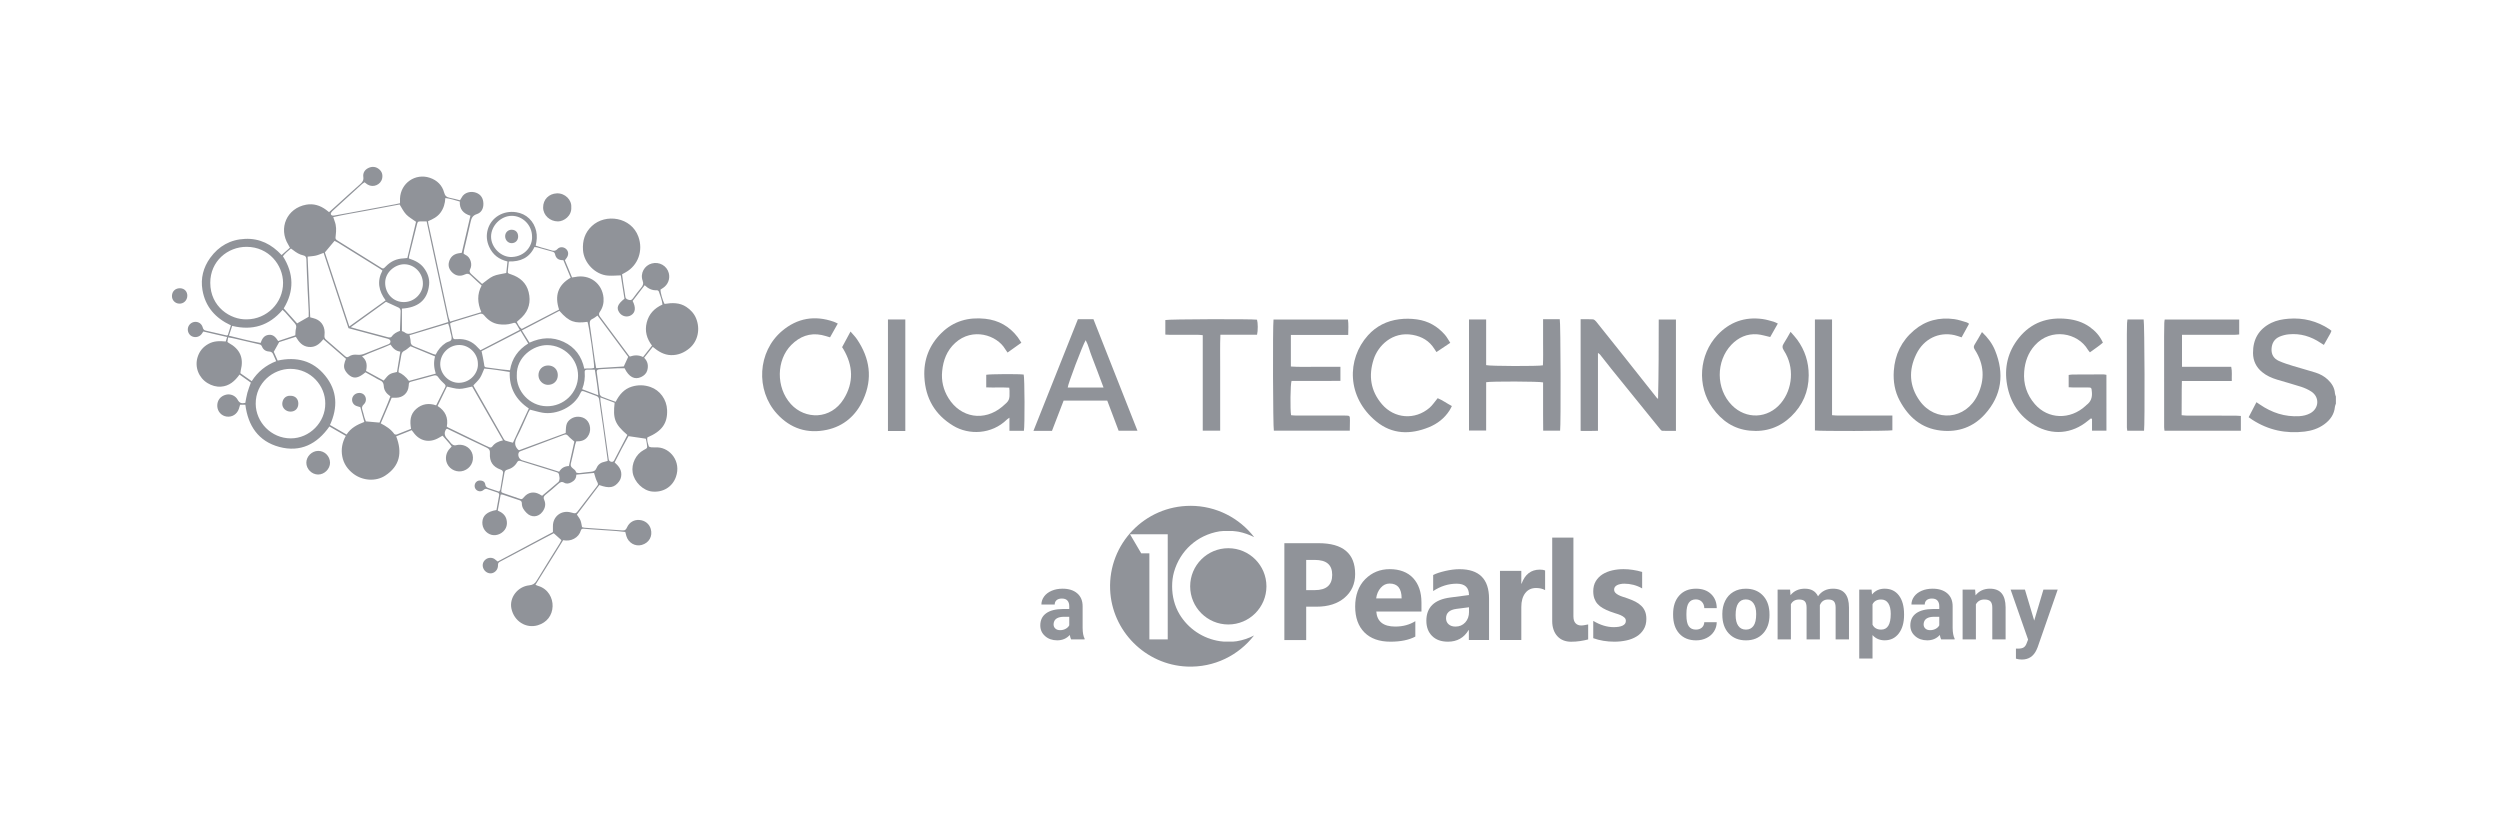<svg width="120" height="40" viewBox="0 0 120 40" fill="none" xmlns="http://www.w3.org/2000/svg">
<g clip-path="url(#clip0_18_4309)">
<path d="M30.991 21.056C30.716 21.016 30.463 20.979 30.169 20.935C29.947 21.324 29.727 21.756 29.503 22.197C29.682 22.357 29.827 22.526 29.823 22.774C29.821 22.901 29.788 23.014 29.711 23.116C29.488 23.413 29.25 23.457 28.767 23.283C28.412 23.751 28.054 24.222 27.69 24.702C27.747 24.791 27.82 24.875 27.86 24.973C27.902 25.072 27.912 25.184 27.938 25.302C27.974 25.312 28.016 25.329 28.059 25.331C28.664 25.375 29.271 25.413 29.877 25.461C30.009 25.472 30.053 25.411 30.101 25.306C30.212 25.064 30.442 24.937 30.696 24.959C30.959 24.981 31.167 25.146 31.236 25.389C31.337 25.737 31.157 26.057 30.805 26.157C30.49 26.246 30.161 26.056 30.065 25.73C30.047 25.669 30.033 25.607 30.014 25.534C29.872 25.519 29.733 25.5 29.591 25.49C29.179 25.46 28.767 25.434 28.354 25.406C28.244 25.398 28.135 25.388 28.025 25.38C27.964 25.375 27.906 25.381 27.885 25.452C27.832 25.636 27.72 25.77 27.553 25.86C27.392 25.946 27.222 25.964 27.032 25.93C26.591 26.64 26.15 27.349 25.702 28.069C25.76 28.095 25.793 28.113 25.829 28.123C26.311 28.262 26.538 28.705 26.525 29.103C26.511 29.539 26.249 29.883 25.815 30.012C25.25 30.181 24.68 29.824 24.549 29.217C24.435 28.694 24.841 28.154 25.405 28.095C25.567 28.078 25.67 28.022 25.756 27.877C26.119 27.275 26.496 26.681 26.866 26.084C26.899 26.031 26.924 25.973 26.949 25.926C26.819 25.81 26.706 25.708 26.579 25.595C26.408 25.685 26.233 25.776 26.057 25.869C25.373 26.232 24.689 26.596 24.004 26.958C23.939 26.992 23.903 27.03 23.905 27.106C23.907 27.157 23.9 27.21 23.886 27.259C23.845 27.404 23.704 27.515 23.561 27.521C23.402 27.528 23.247 27.419 23.192 27.261C23.137 27.105 23.185 26.948 23.319 26.848C23.437 26.758 23.614 26.75 23.736 26.832C23.784 26.864 23.826 26.903 23.889 26.953C24.775 26.48 25.667 26.006 26.54 25.541C26.54 25.426 26.54 25.342 26.54 25.259C26.537 24.784 26.947 24.471 27.407 24.598C27.642 24.663 27.64 24.662 27.791 24.462C28.068 24.098 28.348 23.735 28.627 23.372C28.73 23.238 28.721 23.243 28.645 23.088C28.59 22.976 28.563 22.85 28.514 22.701C28.242 22.727 27.957 22.755 27.663 22.784C27.663 22.977 27.561 23.082 27.414 23.157C27.304 23.214 27.188 23.235 27.081 23.171C26.969 23.104 26.894 23.14 26.808 23.217C26.606 23.398 26.402 23.577 26.189 23.745C26.096 23.819 26.072 23.882 26.12 23.99C26.214 24.199 26.168 24.394 26.034 24.571C25.836 24.831 25.505 24.853 25.277 24.621C25.153 24.495 25.048 24.357 25.049 24.166C25.049 24.095 25.023 24.041 24.951 24.017C24.675 23.925 24.401 23.831 24.125 23.741C24.102 23.734 24.075 23.74 24.033 23.74C23.987 23.992 23.94 24.242 23.892 24.508C24.096 24.595 24.263 24.72 24.314 24.948C24.345 25.082 24.341 25.216 24.28 25.344C24.16 25.592 23.859 25.738 23.6 25.674C23.328 25.606 23.143 25.356 23.152 25.07C23.163 24.751 23.376 24.559 23.83 24.48C23.872 24.25 23.915 24.011 23.959 23.772C23.971 23.702 23.939 23.661 23.876 23.639C23.711 23.584 23.545 23.532 23.381 23.473C23.299 23.443 23.252 23.483 23.194 23.53C23.087 23.615 22.933 23.592 22.845 23.493C22.763 23.399 22.762 23.256 22.841 23.154C22.91 23.067 23.004 23.055 23.104 23.069C23.203 23.084 23.279 23.147 23.29 23.242C23.302 23.363 23.373 23.404 23.471 23.436C23.631 23.486 23.789 23.543 23.957 23.6C23.978 23.562 24.008 23.534 24.014 23.5C24.059 23.247 24.097 22.991 24.141 22.738C24.16 22.634 24.137 22.578 24.024 22.538C23.656 22.407 23.489 22.153 23.516 21.766C23.526 21.622 23.489 21.546 23.356 21.484C22.73 21.192 22.109 20.888 21.486 20.589C21.475 20.584 21.462 20.585 21.444 20.582C21.433 20.592 21.415 20.601 21.405 20.617C21.316 20.766 21.33 20.907 21.449 21.039C21.509 21.107 21.57 21.173 21.625 21.246C21.702 21.348 21.791 21.404 21.923 21.363C21.948 21.355 21.974 21.354 22 21.351C22.325 21.321 22.615 21.522 22.685 21.826C22.762 22.16 22.581 22.483 22.256 22.595C21.952 22.698 21.608 22.555 21.469 22.268C21.349 22.021 21.401 21.721 21.599 21.522C21.622 21.499 21.643 21.476 21.681 21.433C21.556 21.247 21.392 21.096 21.243 20.913C21.177 20.951 21.121 20.981 21.067 21.013C20.616 21.278 20.145 21.179 19.843 20.754C19.821 20.723 19.796 20.694 19.761 20.648C19.516 20.745 19.273 20.842 19.017 20.944C19.319 21.718 19.197 22.37 18.486 22.832C18.035 23.124 17.408 23.076 16.97 22.747C16.688 22.534 16.492 22.256 16.428 21.904C16.366 21.565 16.423 21.238 16.598 20.924C16.327 20.768 16.078 20.623 15.812 20.471C15.22 21.316 14.422 21.726 13.404 21.452C12.402 21.182 11.905 20.438 11.777 19.427H11.525C11.507 19.489 11.489 19.556 11.467 19.622C11.379 19.881 11.144 20.031 10.882 19.996C10.629 19.963 10.44 19.755 10.429 19.494C10.418 19.221 10.579 19.011 10.85 18.945C11.061 18.894 11.299 18.985 11.411 19.194C11.496 19.354 11.609 19.377 11.775 19.339C11.806 19.179 11.83 19.015 11.873 18.856C11.917 18.695 11.98 18.541 12.041 18.366C11.865 18.241 11.689 18.116 11.497 17.979C11.27 18.296 11.002 18.532 10.609 18.559C10.376 18.575 10.16 18.508 9.962 18.389C9.535 18.129 9.339 17.618 9.483 17.148C9.57 16.863 9.743 16.65 10.007 16.506C10.263 16.364 10.537 16.361 10.836 16.392C10.857 16.323 10.876 16.259 10.9 16.177C10.507 16.085 10.133 15.998 9.759 15.912C9.725 15.963 9.706 15.996 9.683 16.027C9.581 16.166 9.395 16.218 9.233 16.152C9.083 16.092 8.992 15.924 9.019 15.758C9.045 15.594 9.181 15.467 9.348 15.451C9.52 15.434 9.679 15.534 9.729 15.712C9.752 15.796 9.785 15.849 9.873 15.869C10.207 15.944 10.54 16.023 10.873 16.099C10.885 16.102 10.898 16.095 10.935 16.088C10.981 15.942 11.03 15.787 11.084 15.617C10.337 15.27 9.852 14.721 9.717 13.916C9.624 13.36 9.757 12.838 10.09 12.377C10.501 11.81 11.058 11.497 11.763 11.466C12.469 11.434 13.039 11.726 13.517 12.242C13.657 12.118 13.782 12.009 13.917 11.89C13.889 11.839 13.868 11.794 13.842 11.753C13.346 10.951 13.77 9.992 14.699 9.824C15.048 9.761 15.364 9.86 15.648 10.068C15.694 10.101 15.737 10.138 15.794 10.183C15.904 10.086 16.009 9.993 16.113 9.899C16.506 9.544 16.895 9.184 17.293 8.835C17.402 8.738 17.462 8.651 17.439 8.492C17.413 8.306 17.505 8.149 17.679 8.065C17.857 7.98 18.035 7.993 18.19 8.117C18.333 8.231 18.382 8.389 18.342 8.569C18.276 8.867 17.918 9.02 17.653 8.863C17.603 8.834 17.56 8.794 17.501 8.75C17.464 8.775 17.419 8.798 17.382 8.83C16.904 9.264 16.426 9.698 15.951 10.135C15.914 10.169 15.871 10.234 15.88 10.273C15.901 10.357 15.982 10.357 16.057 10.343C16.305 10.298 16.553 10.255 16.8 10.209C17.524 10.075 18.248 9.94 18.972 9.805C19.042 9.793 19.11 9.774 19.2 9.755C19.2 9.677 19.197 9.602 19.2 9.527C19.232 8.788 19.937 8.297 20.638 8.536C20.982 8.654 21.226 8.892 21.32 9.247C21.361 9.405 21.444 9.467 21.591 9.495C21.755 9.526 21.915 9.573 22.08 9.613C22.109 9.565 22.135 9.529 22.155 9.489C22.282 9.229 22.613 9.158 22.86 9.253C23.093 9.342 23.195 9.53 23.203 9.767C23.21 10.001 23.113 10.204 22.891 10.276C22.69 10.341 22.63 10.464 22.591 10.645C22.492 11.098 22.381 11.548 22.276 12C22.263 12.055 22.26 12.113 22.252 12.173C22.284 12.194 22.307 12.217 22.336 12.23C22.596 12.338 22.681 12.707 22.573 12.908C22.515 13.015 22.545 13.088 22.626 13.16C22.802 13.319 22.977 13.48 23.139 13.628C23.328 13.493 23.484 13.342 23.671 13.257C23.854 13.174 24.068 13.157 24.3 13.104C24.317 12.94 24.338 12.751 24.359 12.55C23.942 12.451 23.652 12.223 23.483 11.853C23.358 11.579 23.331 11.294 23.416 11.004C23.584 10.433 24.163 10.087 24.786 10.188C25.021 10.226 25.231 10.323 25.403 10.49C25.575 10.655 25.682 10.858 25.737 11.09C25.79 11.32 25.768 11.548 25.714 11.791C25.818 11.824 25.908 11.856 25.999 11.883C26.148 11.926 26.3 11.961 26.446 12.01C26.565 12.05 26.658 12.059 26.759 11.952C26.868 11.835 27.049 11.845 27.164 11.944C27.287 12.05 27.307 12.215 27.211 12.362C27.183 12.404 27.151 12.444 27.116 12.491C27.229 12.765 27.342 13.036 27.458 13.317C27.515 13.309 27.557 13.306 27.6 13.297C28.296 13.149 28.91 13.595 28.97 14.302C28.989 14.538 28.934 14.765 28.796 14.963C28.735 15.05 28.735 15.114 28.802 15.203C29.264 15.817 29.719 16.435 30.176 17.051C30.192 17.071 30.21 17.09 30.232 17.116C30.44 17.042 30.648 17.031 30.866 17.137C31.006 16.957 31.144 16.782 31.296 16.589C31.045 16.26 30.94 15.893 31.042 15.485C31.144 15.074 31.404 14.796 31.8 14.618C31.775 14.401 31.695 14.198 31.624 13.993C31.614 13.965 31.565 13.931 31.537 13.933C31.31 13.947 31.122 13.861 30.945 13.692C30.741 13.957 30.552 14.205 30.367 14.445C30.53 14.77 30.502 15 30.295 15.129C30.108 15.246 29.858 15.192 29.73 15.005C29.576 14.783 29.638 14.604 29.974 14.338C29.916 13.972 29.857 13.592 29.798 13.217C29.581 13.223 29.381 13.243 29.185 13.229C28.571 13.187 28.024 12.619 27.984 12.005C27.954 11.556 28.07 11.168 28.408 10.851C29.069 10.23 30.302 10.419 30.642 11.36C30.885 12.036 30.624 12.737 30.035 13.069C29.98 13.1 29.924 13.13 29.859 13.165C29.879 13.312 29.896 13.453 29.916 13.592C29.949 13.809 29.989 14.025 30.017 14.241C30.031 14.349 30.106 14.37 30.188 14.395C30.277 14.422 30.331 14.393 30.384 14.319C30.509 14.147 30.637 13.977 30.774 13.814C30.863 13.708 30.901 13.618 30.846 13.47C30.719 13.122 30.933 12.742 31.284 12.647C31.646 12.549 32.01 12.755 32.102 13.109C32.172 13.381 32.067 13.659 31.831 13.818C31.789 13.847 31.745 13.874 31.704 13.9C31.702 14.055 31.811 14.441 31.9 14.588C32.258 14.529 32.62 14.518 32.942 14.731C33.149 14.868 33.317 15.048 33.413 15.283C33.622 15.799 33.499 16.374 33.097 16.715C32.842 16.93 32.546 17.054 32.209 17.046C31.87 17.038 31.596 16.868 31.333 16.649C31.193 16.826 31.063 16.992 30.919 17.174C31.098 17.348 31.134 17.565 31.064 17.794C31.02 17.935 30.91 18.032 30.778 18.095C30.466 18.245 30.185 18.097 29.981 17.677C29.867 17.677 29.752 17.673 29.638 17.677C29.38 17.688 29.122 17.703 28.863 17.718C28.825 17.72 28.787 17.724 28.748 17.73C28.671 17.74 28.634 17.781 28.645 17.862C28.692 18.213 28.735 18.564 28.788 18.915C28.796 18.962 28.844 19.023 28.888 19.041C29.103 19.128 29.322 19.203 29.552 19.287C29.727 18.943 29.96 18.669 30.328 18.558C30.624 18.468 30.924 18.472 31.223 18.576C31.678 18.734 32.001 19.174 32.021 19.683C32.046 20.319 31.772 20.701 31.076 20.995C31.042 21.141 31.1 21.281 31.141 21.419C31.149 21.448 31.223 21.468 31.268 21.472C31.37 21.48 31.474 21.47 31.578 21.476C32.172 21.508 32.704 22.152 32.446 22.887C32.276 23.373 31.825 23.646 31.304 23.594C30.87 23.552 30.442 23.135 30.368 22.681C30.3 22.267 30.521 21.802 30.898 21.601C31.096 21.495 31.071 21.521 31.046 21.286C31.038 21.21 31.015 21.134 31.001 21.064L30.991 21.056ZM11.843 15.329C12.81 15.323 13.59 14.539 13.587 13.578C13.585 12.72 12.902 11.851 11.838 11.848C10.927 11.845 10.089 12.538 10.093 13.579C10.096 14.723 11.054 15.352 11.843 15.329ZM15.519 16.282C15.331 16.529 15.118 16.683 14.816 16.653C14.512 16.623 14.344 16.414 14.2 16.165C13.906 16.259 13.625 16.349 13.4 16.421C13.299 16.601 13.227 16.733 13.141 16.886C13.195 17.007 13.259 17.152 13.328 17.308C14.235 17.11 15.021 17.308 15.607 18.03C16.193 18.751 16.224 19.557 15.839 20.398C16.107 20.552 16.363 20.699 16.636 20.857C16.837 20.544 17.142 20.383 17.487 20.253C17.419 20.002 17.356 19.767 17.295 19.542C17.218 19.519 17.153 19.506 17.094 19.481C16.903 19.404 16.839 19.163 16.963 18.998C17.075 18.849 17.307 18.815 17.448 18.926C17.59 19.038 17.61 19.273 17.465 19.407C17.364 19.5 17.359 19.58 17.399 19.694C17.438 19.803 17.458 19.919 17.491 20.029C17.512 20.101 17.542 20.17 17.562 20.226C17.79 20.247 17.993 20.265 18.215 20.285C18.39 19.868 18.581 19.456 18.738 19.023C18.55 18.895 18.429 18.738 18.42 18.523C18.413 18.384 18.357 18.299 18.227 18.248C18.144 18.216 18.069 18.162 17.99 18.118C17.839 18.034 17.687 17.95 17.543 17.87C17.223 18.138 17.018 18.19 16.802 18.04C16.705 17.973 16.618 17.874 16.563 17.771C16.468 17.594 16.529 17.409 16.607 17.223C16.249 16.912 15.894 16.605 15.518 16.28L15.519 16.282ZM15.613 19.367C15.62 18.526 14.929 17.71 13.944 17.705C13.113 17.701 12.265 18.376 12.274 19.385C12.282 20.264 13.015 21.04 13.955 21.042C14.863 21.044 15.622 20.266 15.613 19.366V19.367ZM19.969 10.646C19.787 10.513 19.617 10.422 19.493 10.289C19.365 10.152 19.282 9.974 19.182 9.815C18.647 9.916 18.121 10.013 17.595 10.113C17.066 10.213 16.534 10.296 15.997 10.421C16.026 10.507 16.043 10.568 16.066 10.627C16.147 10.838 16.143 11.058 16.117 11.276C16.094 11.478 16.088 11.476 16.252 11.579C16.91 11.988 17.567 12.397 18.224 12.808C18.393 12.914 18.394 12.919 18.528 12.78C18.76 12.541 19.04 12.415 19.372 12.403C19.428 12.401 19.484 12.392 19.553 12.384C19.695 11.794 19.834 11.214 19.969 10.648V10.646ZM20.547 10.617C20.551 10.657 20.55 10.682 20.555 10.707C20.62 11.003 20.686 11.298 20.749 11.594C21.009 12.803 21.268 14.012 21.529 15.22C21.545 15.291 21.578 15.358 21.605 15.437C22.113 15.283 22.599 15.136 23.104 14.982C22.916 14.545 22.891 14.122 23.119 13.704C22.936 13.536 22.762 13.382 22.596 13.22C22.505 13.131 22.428 13.119 22.306 13.177C22.105 13.272 21.9 13.251 21.728 13.097C21.574 12.959 21.496 12.784 21.551 12.575C21.61 12.351 21.756 12.207 21.989 12.162C22.046 12.151 22.102 12.145 22.165 12.135C22.304 11.541 22.439 10.954 22.58 10.354C22.231 10.25 22.052 10.033 22.07 9.674C21.837 9.611 21.623 9.533 21.376 9.506C21.362 9.775 21.292 10.005 21.143 10.208C20.992 10.413 20.774 10.522 20.548 10.616L20.547 10.617ZM29.168 22.126C29.163 22.075 29.162 22.043 29.158 22.012C29.084 21.476 29.012 20.94 28.937 20.404C28.879 19.995 28.814 19.589 28.76 19.18C28.748 19.081 28.702 19.032 28.615 19.001C28.433 18.935 28.253 18.863 28.07 18.798C27.935 18.749 27.913 18.753 27.848 18.895C27.557 19.525 26.724 19.931 26.032 19.808C25.837 19.774 25.648 19.714 25.438 19.662C25.42 19.694 25.388 19.741 25.364 19.793C25.182 20.191 25.016 20.598 24.812 20.985C24.69 21.216 24.691 21.401 24.869 21.585C24.874 21.59 24.88 21.592 24.915 21.611C25.649 21.34 26.403 21.061 27.153 20.784C27.163 20.646 27.159 20.523 27.185 20.406C27.213 20.277 27.296 20.174 27.41 20.102C27.515 20.034 27.631 20 27.758 20.003C28.07 20.009 28.291 20.211 28.323 20.526C28.339 20.686 28.3 20.833 28.205 20.963C28.07 21.149 27.871 21.191 27.66 21.185C27.64 21.245 27.622 21.287 27.612 21.329C27.541 21.637 27.477 21.946 27.4 22.252C27.343 22.479 27.624 22.493 27.651 22.669C27.655 22.691 27.752 22.713 27.803 22.709C27.99 22.692 28.175 22.657 28.361 22.645C28.498 22.635 28.585 22.593 28.64 22.456C28.707 22.292 28.846 22.197 29.024 22.163C29.067 22.155 29.11 22.14 29.169 22.124L29.168 22.126ZM16.727 15.752C16.331 14.554 15.934 13.351 15.533 12.137C15.403 12.184 15.286 12.239 15.162 12.268C15.04 12.297 14.913 12.3 14.765 12.318C14.807 13.302 14.849 14.268 14.89 15.232C14.998 15.262 15.081 15.279 15.158 15.31C15.459 15.431 15.618 15.718 15.577 16.08C15.566 16.172 15.574 16.237 15.649 16.3C15.958 16.564 16.263 16.832 16.569 17.1C16.626 17.15 16.678 17.161 16.742 17.116C16.864 17.029 17.006 17.011 17.15 17.028C17.283 17.044 17.404 17.015 17.526 16.965C17.879 16.822 18.234 16.685 18.588 16.545C18.618 16.534 18.65 16.524 18.677 16.506C18.77 16.447 18.763 16.324 18.662 16.277C18.615 16.257 18.563 16.247 18.513 16.233C17.922 16.074 17.33 15.915 16.726 15.753L16.727 15.752ZM18.51 14.418C18.177 13.965 18.084 13.497 18.357 12.987C18.302 12.947 18.258 12.911 18.211 12.882C17.553 12.472 16.896 12.064 16.238 11.656C16.175 11.617 16.107 11.587 16.057 11.562C15.897 11.754 15.754 11.925 15.594 12.116C15.977 13.274 16.367 14.456 16.768 15.669C17.366 15.24 17.934 14.832 18.511 14.417L18.51 14.418ZM26.835 14.859C26.616 14.198 26.777 13.68 27.393 13.33C27.273 13.042 27.157 12.765 27.04 12.486C26.812 12.499 26.681 12.401 26.64 12.191C26.623 12.103 26.549 12.089 26.483 12.07C26.253 12.004 26.024 11.94 25.794 11.877C25.752 11.866 25.707 11.866 25.653 11.858C25.413 12.374 24.982 12.567 24.424 12.55C24.409 12.693 24.395 12.82 24.381 12.946C24.363 13.12 24.364 13.115 24.529 13.169C24.954 13.31 25.266 13.576 25.375 14.021C25.488 14.478 25.392 14.89 25.05 15.231C24.973 15.307 24.889 15.376 24.806 15.451C24.871 15.578 24.924 15.702 25.043 15.789C25.64 15.48 26.233 15.172 26.836 14.86L26.835 14.859ZM24.806 18.014C24.778 18.768 25.413 19.484 26.232 19.499C27.067 19.516 27.742 18.851 27.747 18.038C27.753 17.239 27.087 16.581 26.283 16.565C25.596 16.553 24.781 17.14 24.807 18.014H24.806ZM19.291 15.892C19.332 15.91 19.386 15.922 19.425 15.953C19.547 16.051 19.669 16.03 19.806 15.986C20.248 15.844 20.695 15.713 21.139 15.577C21.262 15.54 21.383 15.5 21.52 15.456C21.172 13.84 20.827 12.239 20.479 10.626C20.385 10.626 20.315 10.626 20.244 10.626C20.054 10.627 20.051 10.628 20.007 10.806C19.882 11.306 19.758 11.807 19.634 12.307C19.627 12.336 19.63 12.368 19.628 12.407C19.907 12.5 20.163 12.618 20.343 12.856C20.525 13.098 20.627 13.37 20.597 13.667C20.521 14.434 20.038 14.766 19.292 14.813V15.891L19.291 15.892ZM24.143 21.139C23.639 20.259 23.145 19.396 22.662 18.555C22.436 18.599 22.241 18.666 22.047 18.665C21.853 18.665 21.66 18.597 21.455 18.557C21.307 18.862 21.159 19.167 21.004 19.487C21.378 19.723 21.527 20.056 21.447 20.475C21.473 20.494 21.487 20.508 21.504 20.516C22.084 20.798 22.666 21.078 23.246 21.359C23.321 21.395 23.399 21.429 23.475 21.463C23.534 21.49 23.588 21.489 23.63 21.432C23.75 21.268 23.92 21.184 24.143 21.138V21.139ZM23.247 17.689C23.174 17.85 23.127 18.006 23.04 18.139C22.954 18.27 22.831 18.378 22.723 18.496C22.731 18.517 22.735 18.536 22.745 18.552C23.22 19.387 23.695 20.223 24.171 21.057C24.192 21.094 24.225 21.137 24.262 21.15C24.375 21.19 24.494 21.215 24.622 21.25C24.877 20.701 25.126 20.159 25.383 19.606C24.759 19.19 24.438 18.621 24.467 17.855C24.055 17.788 23.651 17.725 23.247 17.691V17.689ZM19.731 20.582C19.665 20.216 19.685 19.883 19.978 19.628C20.259 19.382 20.584 19.336 20.935 19.457C21.087 19.154 21.231 18.867 21.374 18.579C21.404 18.519 21.381 18.475 21.331 18.427C21.229 18.331 21.122 18.232 21.044 18.117C20.977 18.017 20.915 17.998 20.804 18.03C20.469 18.126 20.132 18.212 19.796 18.303C19.628 18.348 19.628 18.349 19.617 18.52C19.594 18.858 19.348 19.089 19.007 19.092C18.944 19.092 18.88 19.092 18.8 19.092C18.626 19.5 18.452 19.906 18.275 20.322C18.536 20.457 18.762 20.602 18.924 20.829C18.942 20.855 19.01 20.868 19.043 20.856C19.271 20.77 19.496 20.677 19.731 20.583V20.582ZM25.416 16.447C25.978 16.19 26.521 16.162 27.056 16.41C27.598 16.663 27.921 17.104 28.046 17.696C28.217 17.67 28.372 17.713 28.518 17.656C28.537 17.442 28.266 15.58 28.199 15.448C27.604 15.527 27.329 15.47 26.851 14.92C26.258 15.229 25.662 15.54 25.049 15.86C25.179 16.067 25.294 16.25 25.417 16.448L25.416 16.447ZM26.021 23.797C26.285 23.574 26.548 23.357 26.804 23.133C26.84 23.101 26.854 23.033 26.858 22.98C26.864 22.924 26.843 22.866 26.838 22.808C26.832 22.726 26.789 22.685 26.71 22.662C26.136 22.486 25.564 22.309 24.991 22.128C24.92 22.106 24.866 22.111 24.827 22.18C24.72 22.371 24.558 22.489 24.348 22.545C24.272 22.565 24.229 22.607 24.215 22.69C24.169 22.956 24.116 23.221 24.072 23.488C24.049 23.627 24.057 23.634 24.194 23.681C24.431 23.764 24.669 23.846 24.907 23.926C25.053 23.976 25.054 23.974 25.163 23.849C25.351 23.63 25.622 23.58 25.88 23.716C25.924 23.74 25.967 23.767 26.02 23.797H26.021ZM24.948 15.836C24.901 15.752 24.868 15.691 24.831 15.631C24.736 15.476 24.735 15.473 24.555 15.528C24.352 15.588 24.147 15.592 23.94 15.563C23.649 15.522 23.426 15.363 23.244 15.142C23.178 15.062 23.114 15.037 23.011 15.07C22.58 15.206 22.146 15.334 21.714 15.467C21.674 15.48 21.64 15.51 21.603 15.531C21.645 15.739 21.682 15.934 21.724 16.129C21.758 16.281 21.77 16.29 21.937 16.278C22.337 16.251 22.673 16.381 22.938 16.685C22.975 16.727 23.017 16.765 23.062 16.811C23.692 16.485 24.311 16.164 24.948 15.835V15.836ZM14.817 15.206C14.817 15.14 14.82 15.045 14.817 14.95C14.8 14.596 14.78 14.243 14.764 13.889C14.742 13.407 14.721 12.924 14.707 12.441C14.703 12.328 14.655 12.279 14.554 12.257C14.373 12.218 14.221 12.122 14.077 12.01C14.043 11.982 14.006 11.959 13.964 11.928C13.824 12.051 13.681 12.158 13.58 12.3C14.109 13.139 14.125 13.972 13.618 14.803C13.845 15.057 14.059 15.295 14.262 15.522C14.454 15.412 14.625 15.315 14.818 15.204L14.817 15.206ZM27.307 22.37C27.4 21.955 27.488 21.562 27.569 21.195C27.449 21.089 27.349 21.016 27.271 20.924C27.209 20.852 27.156 20.84 27.071 20.873C26.383 21.133 25.693 21.39 25.004 21.649C24.97 21.661 24.927 21.679 24.91 21.708C24.829 21.841 24.913 22.047 25.062 22.093C25.408 22.199 25.754 22.303 26.099 22.41C26.344 22.486 26.588 22.564 26.84 22.643C26.945 22.465 27.096 22.378 27.306 22.37H27.307ZM28.616 17.672C29.092 17.643 29.533 17.615 29.941 17.59C30.019 17.422 30.079 17.29 30.154 17.129C29.675 16.485 29.181 15.82 28.681 15.147C28.594 15.206 28.525 15.268 28.445 15.303C28.302 15.366 28.294 15.466 28.314 15.601C28.395 16.154 28.469 16.709 28.547 17.262C28.566 17.395 28.591 17.525 28.617 17.672H28.616ZM25.538 11.352C25.538 10.81 25.09 10.356 24.558 10.36C24.036 10.365 23.571 10.835 23.571 11.36C23.571 11.877 24.051 12.361 24.573 12.336C25.218 12.305 25.566 11.788 25.538 11.352ZM22.939 17.457C22.939 16.971 22.517 16.553 22.035 16.56C21.539 16.567 21.129 16.984 21.131 17.482C21.134 17.967 21.554 18.385 22.037 18.375C22.607 18.363 22.967 17.873 22.939 17.457ZM20.299 13.608C20.303 13.11 19.894 12.681 19.398 12.684C18.977 12.687 18.483 13.054 18.488 13.582C18.491 14.093 18.877 14.505 19.389 14.5C19.946 14.495 20.31 14.024 20.299 13.608V13.608ZM11.145 15.642C11.09 15.806 11.043 15.949 10.989 16.113C11.506 16.241 12.001 16.372 12.509 16.461C12.582 16.256 12.675 16.099 12.896 16.073C13.124 16.046 13.242 16.201 13.351 16.37C13.639 16.274 13.912 16.182 14.175 16.095C14.186 15.97 14.179 15.863 14.208 15.766C14.243 15.647 14.201 15.57 14.127 15.49C13.979 15.328 13.838 15.159 13.692 14.995C13.655 14.954 13.612 14.918 13.565 14.873C12.915 15.637 12.108 15.879 11.144 15.642H11.145ZM18.526 14.486C17.993 14.87 17.434 15.273 16.835 15.705C16.979 15.747 17.075 15.776 17.173 15.802C17.652 15.931 18.131 16.061 18.611 16.185C18.667 16.2 18.765 16.204 18.785 16.173C18.889 16.022 19.035 15.94 19.197 15.883C19.208 15.573 19.219 15.278 19.229 14.983C19.23 14.945 19.235 14.902 19.221 14.869C19.206 14.832 19.179 14.787 19.145 14.771C18.95 14.676 18.752 14.589 18.527 14.486H18.526ZM23.116 16.855C23.159 17.075 23.206 17.262 23.232 17.451C23.254 17.617 23.246 17.622 23.405 17.643C23.629 17.674 23.853 17.705 24.076 17.732C24.207 17.748 24.339 17.759 24.48 17.773C24.573 17.201 24.87 16.79 25.355 16.488C25.23 16.284 25.116 16.095 24.99 15.888C24.348 16.218 23.727 16.54 23.116 16.855ZM13.258 17.338C13.205 17.217 13.158 17.119 13.118 17.019C13.081 16.925 13.024 16.878 12.917 16.873C12.757 16.865 12.633 16.784 12.574 16.631C12.546 16.557 12.494 16.539 12.429 16.524C12.014 16.429 11.6 16.33 11.184 16.235C11.112 16.218 11.038 16.211 10.949 16.197C10.935 16.286 10.925 16.354 10.916 16.415C10.945 16.437 10.96 16.449 10.976 16.458C11.525 16.758 11.711 17.184 11.556 17.781C11.546 17.823 11.545 17.867 11.538 17.914C11.718 18.04 11.891 18.16 12.083 18.296C12.368 17.848 12.757 17.531 13.259 17.337L13.258 17.338ZM20.882 17.108C20.47 16.937 20.079 16.775 19.705 16.62C19.596 16.702 19.512 16.787 19.411 16.836C19.314 16.882 19.281 16.945 19.264 17.041C19.226 17.277 19.179 17.51 19.138 17.745C19.13 17.787 19.13 17.83 19.128 17.868C19.314 17.945 19.481 18.084 19.629 18.284C20.048 18.169 20.475 18.054 20.916 17.934C20.829 17.654 20.806 17.395 20.882 17.108ZM19.055 17.854C19.107 17.535 19.159 17.22 19.215 16.877C18.992 16.852 18.86 16.713 18.744 16.54C18.298 16.744 17.841 16.891 17.378 17.108C17.624 17.308 17.626 17.547 17.57 17.806C17.859 17.963 18.14 18.116 18.418 18.267C18.678 17.946 18.694 17.935 19.056 17.854L19.055 17.854ZM28.813 19.075C28.818 19.164 28.817 19.209 28.824 19.251C28.937 20.06 29.051 20.869 29.165 21.678C29.182 21.799 29.199 21.919 29.217 22.041C29.227 22.116 29.277 22.15 29.345 22.166C29.414 22.181 29.455 22.144 29.484 22.089C29.691 21.689 29.899 21.29 30.107 20.891C30.109 20.886 30.107 20.878 30.107 20.872C29.497 20.349 29.419 20.084 29.502 19.332C29.288 19.252 29.068 19.17 28.813 19.074V19.075ZM19.657 16.091C19.679 16.209 19.711 16.297 19.709 16.384C19.705 16.516 19.764 16.581 19.881 16.626C20.181 16.742 20.479 16.867 20.778 16.987C20.818 17.003 20.86 17.01 20.911 17.023C21.027 16.784 21.188 16.597 21.404 16.455C21.497 16.393 21.656 16.396 21.675 16.268C21.692 16.161 21.64 16.043 21.617 15.93C21.602 15.854 21.588 15.778 21.569 15.703C21.556 15.649 21.535 15.598 21.511 15.53C20.886 15.719 20.277 15.903 19.657 16.091ZM28.718 18.975C28.683 18.545 28.615 18.151 28.551 17.745C28.415 17.745 28.294 17.743 28.174 17.745C28.108 17.746 28.059 17.777 28.065 17.85C28.087 18.127 28.055 18.398 27.944 18.681C28.203 18.779 28.444 18.871 28.718 18.974V18.975Z" fill="#909399"/>
<path d="M48.362 16.922C48.314 16.852 48.279 16.807 48.25 16.759C47.852 16.081 46.678 15.703 45.849 16.46C45.447 16.827 45.276 17.292 45.224 17.812C45.177 18.276 45.28 18.71 45.524 19.107C46.112 20.062 47.247 20.242 48.106 19.522C48.456 19.227 48.468 19.201 48.457 18.749C48.456 18.711 48.45 18.673 48.444 18.608C48.08 18.586 47.715 18.612 47.339 18.594V17.99C47.481 17.953 48.907 17.945 49.137 17.979C49.184 18.11 49.194 20.465 49.147 20.679H48.453V20.05C48.389 20.096 48.357 20.113 48.333 20.137C47.6 20.857 46.508 20.891 45.756 20.437C44.874 19.904 44.422 19.117 44.37 18.097C44.327 17.271 44.603 16.561 45.19 15.983C45.771 15.41 46.487 15.214 47.29 15.301C47.934 15.371 48.453 15.665 48.846 16.178C48.907 16.259 48.957 16.348 49.025 16.45C48.797 16.613 48.585 16.764 48.363 16.922L48.362 16.922Z" fill="#909399"/>
<path d="M40.214 15.531C40.085 15.76 39.963 15.976 39.842 16.192C39.7 16.152 39.573 16.107 39.441 16.08C38.865 15.963 38.383 16.154 37.98 16.559C37.267 17.276 37.233 18.596 37.965 19.399C38.644 20.144 39.874 20.155 40.497 19.154C40.987 18.364 40.953 17.554 40.482 16.759C40.466 16.732 40.448 16.705 40.421 16.664C40.548 16.428 40.678 16.187 40.825 15.914C40.941 16.051 41.052 16.159 41.136 16.285C41.751 17.195 41.897 18.162 41.436 19.18C41.09 19.944 40.501 20.459 39.682 20.633C38.758 20.829 37.945 20.576 37.294 19.861C36.26 18.725 36.363 16.879 37.537 15.887C38.273 15.265 39.111 15.124 40.023 15.444C40.083 15.464 40.138 15.496 40.213 15.531H40.214Z" fill="#909399"/>
<path d="M49.606 20.681C50.321 18.883 51.028 17.107 51.739 15.323H52.486C53.187 17.1 53.889 18.878 54.598 20.675H53.694C53.516 20.203 53.332 19.718 53.148 19.229H51.054C50.867 19.713 50.682 20.194 50.495 20.681H49.607H49.606ZM52.969 18.601C52.867 18.326 52.773 18.075 52.679 17.825C52.585 17.578 52.495 17.33 52.397 17.086C52.299 16.841 52.248 16.577 52.113 16.329C51.963 16.573 51.253 18.448 51.251 18.601H52.968H52.969Z" fill="#909399"/>
<path d="M43.455 15.333V20.689C43.31 20.689 43.176 20.689 43.042 20.689C42.908 20.689 42.772 20.689 42.622 20.689V15.333H43.455Z" fill="#909399"/>
<path d="M112.121 19.38C112.106 19.428 112.081 19.476 112.077 19.525C112.043 19.893 111.848 20.161 111.559 20.37C111.28 20.572 110.961 20.675 110.624 20.716C109.72 20.824 108.878 20.647 108.11 20.148C108.056 20.114 108.006 20.076 107.935 20.026C108.06 19.786 108.18 19.554 108.309 19.306C108.373 19.349 108.426 19.382 108.476 19.418C109.047 19.81 109.672 20.017 110.371 19.976C110.554 19.965 110.73 19.924 110.891 19.837C111.319 19.604 111.349 19.059 110.94 18.793C110.79 18.696 110.621 18.62 110.451 18.565C110.071 18.441 109.683 18.339 109.301 18.223C109.04 18.143 108.792 18.035 108.58 17.859C108.294 17.622 108.149 17.32 108.145 16.949C108.139 16.285 108.423 15.794 109.021 15.499C109.279 15.373 109.563 15.322 109.846 15.299C110.559 15.241 111.218 15.409 111.816 15.804C111.848 15.825 111.876 15.851 111.911 15.88C111.892 15.925 111.878 15.967 111.857 16.005C111.756 16.185 111.654 16.363 111.545 16.556C111.485 16.519 111.437 16.491 111.392 16.46C110.926 16.147 110.417 15.991 109.853 16.048C109.709 16.062 109.56 16.101 109.425 16.157C109.17 16.265 109.048 16.472 109.034 16.75C109.021 17.022 109.146 17.216 109.382 17.323C109.604 17.423 109.839 17.496 110.073 17.568C110.43 17.678 110.792 17.771 111.149 17.885C111.365 17.954 111.565 18.061 111.733 18.219C111.927 18.401 112.06 18.614 112.079 18.889C112.082 18.938 112.108 18.985 112.123 19.033V19.381L112.121 19.38Z" fill="#909399"/>
<path d="M75.87 15.323C76.075 15.323 76.268 15.316 76.46 15.328C76.512 15.332 76.574 15.382 76.61 15.428C77.003 15.915 77.392 16.405 77.782 16.895C78.347 17.608 78.912 18.32 79.477 19.034C79.508 19.072 79.533 19.117 79.587 19.144C79.619 17.87 79.618 16.612 79.619 15.339H80.445V20.682C80.225 20.682 80.008 20.686 79.791 20.678C79.756 20.678 79.715 20.635 79.688 20.602C78.903 19.636 78.12 18.668 77.338 17.699C77.156 17.474 76.98 17.243 76.799 17.015C76.781 16.994 76.753 16.979 76.702 16.939V20.678C76.415 20.691 76.149 20.684 75.87 20.683V15.323Z" fill="#909399"/>
<path d="M100.365 20.082C100.316 20.121 100.267 20.158 100.219 20.198C99.463 20.827 98.508 20.914 97.658 20.411C96.919 19.974 96.49 19.309 96.341 18.475C96.193 17.647 96.374 16.881 96.904 16.22C97.499 15.478 98.293 15.208 99.228 15.309C99.614 15.351 99.974 15.461 100.294 15.685C100.568 15.878 100.79 16.115 100.939 16.447C100.75 16.614 100.534 16.75 100.316 16.912C100.279 16.864 100.244 16.829 100.219 16.788C99.741 15.972 98.449 15.713 97.673 16.575C97.345 16.938 97.198 17.368 97.161 17.841C97.114 18.427 97.287 18.952 97.672 19.397C98.306 20.129 99.368 20.162 100.108 19.481C100.123 19.468 100.134 19.452 100.15 19.441C100.362 19.286 100.435 19.079 100.41 18.818C100.39 18.605 100.401 18.598 100.193 18.598C99.96 18.596 99.728 18.598 99.495 18.598C99.432 18.598 99.369 18.591 99.296 18.588V17.999C99.355 17.992 99.415 17.977 99.476 17.977C99.974 17.974 100.472 17.972 100.97 17.971C101.007 17.971 101.044 17.982 101.108 17.991C101.111 18.883 101.11 19.769 101.109 20.672H100.417V20.106C100.4 20.099 100.382 20.092 100.364 20.085L100.365 20.082Z" fill="#909399"/>
<path d="M70.512 15.333H71.335V17.526C71.506 17.578 73.849 17.584 74.06 17.536C74.079 17.176 74.067 16.812 74.068 16.447C74.071 16.081 74.068 15.715 74.068 15.323H74.869C74.911 15.467 74.925 20.407 74.885 20.671H74.073C74.071 20.418 74.069 20.164 74.068 19.909C74.068 19.644 74.068 19.38 74.068 19.116C74.068 18.851 74.068 18.603 74.068 18.355C73.903 18.305 71.557 18.298 71.336 18.346C71.334 19.109 71.336 19.881 71.335 20.666H70.512V15.331V15.333Z" fill="#909399"/>
<path d="M85.947 15.927C86.067 16.067 86.175 16.178 86.265 16.302C86.637 16.813 86.82 17.382 86.818 18.018C86.816 18.799 86.527 19.455 85.976 19.988C85.427 20.516 84.759 20.747 83.991 20.671C83.217 20.595 82.646 20.199 82.201 19.58C81.441 18.518 81.557 17.023 82.435 16.084C83.021 15.457 83.751 15.195 84.607 15.314C84.784 15.339 84.959 15.393 85.133 15.441C85.199 15.459 85.26 15.497 85.336 15.531C85.205 15.761 85.083 15.976 84.97 16.177C84.754 16.13 84.556 16.064 84.353 16.047C83.858 16.008 83.44 16.197 83.103 16.551C82.36 17.333 82.356 18.663 83.128 19.448C83.812 20.144 84.857 20.101 85.483 19.352C86.044 18.682 86.15 17.625 85.626 16.825C85.541 16.695 85.543 16.602 85.624 16.479C85.734 16.313 85.826 16.135 85.948 15.928L85.947 15.927Z" fill="#909399"/>
<path d="M95.134 15.938C95.417 16.207 95.629 16.491 95.764 16.822C96.217 17.937 96.088 18.98 95.276 19.882C94.723 20.497 93.999 20.76 93.163 20.668C92.228 20.564 91.612 20.026 91.185 19.229C90.947 18.785 90.87 18.309 90.902 17.809C90.953 17.022 91.273 16.366 91.872 15.857C92.429 15.381 93.087 15.219 93.807 15.318C94.009 15.346 94.206 15.418 94.403 15.474C94.438 15.484 94.468 15.512 94.515 15.54C94.396 15.758 94.279 15.97 94.157 16.193C94.042 16.156 93.929 16.111 93.811 16.085C93.059 15.919 92.343 16.264 91.984 16.995C91.603 17.77 91.643 18.544 92.15 19.245C92.896 20.277 94.356 20.156 94.929 18.957C95.282 18.219 95.242 17.484 94.793 16.787C94.738 16.701 94.721 16.635 94.78 16.543C94.9 16.354 95.008 16.156 95.135 15.938H95.134Z" fill="#909399"/>
<path d="M104.731 18.288C104.713 18.844 104.729 19.377 104.718 19.93C104.816 19.937 104.897 19.949 104.978 19.949C105.754 19.95 106.529 19.949 107.305 19.951C107.387 19.951 107.469 19.96 107.562 19.965V20.676H103.896C103.891 20.621 103.879 20.566 103.879 20.51C103.878 19.053 103.877 17.597 103.877 16.14C103.877 15.927 103.882 15.715 103.886 15.502C103.887 15.452 103.897 15.401 103.905 15.339H107.482V16.054C107.412 16.059 107.338 16.071 107.264 16.071C106.502 16.073 105.739 16.072 104.977 16.072C104.9 16.072 104.825 16.072 104.736 16.072V17.605C105.14 17.61 105.532 17.607 105.923 17.608C106.31 17.608 106.698 17.608 107.099 17.608C107.149 17.834 107.118 18.049 107.126 18.288H104.729L104.731 18.288Z" fill="#909399"/>
<path d="M64.713 16.076H61.962V17.593C62.364 17.623 62.755 17.603 63.148 17.607C63.54 17.61 63.933 17.607 64.34 17.607V18.281C64.08 18.283 63.817 18.285 63.556 18.285C63.297 18.285 63.039 18.285 62.78 18.285C62.516 18.285 62.251 18.285 61.994 18.285C61.938 18.436 61.924 19.673 61.972 19.93C62.056 19.936 62.144 19.947 62.233 19.947C62.95 19.948 63.668 19.947 64.385 19.947C64.443 19.947 64.502 19.947 64.56 19.947C64.795 19.949 64.797 19.949 64.797 20.186C64.797 20.344 64.793 20.503 64.79 20.672H61.145C61.103 20.541 61.086 15.66 61.129 15.336H64.702C64.735 15.572 64.718 15.807 64.714 16.075L64.713 16.076Z" fill="#909399"/>
<path d="M69.613 16.455C69.374 16.615 69.167 16.754 68.95 16.899C68.911 16.84 68.879 16.793 68.849 16.745C68.607 16.363 68.258 16.155 67.812 16.074C66.826 15.895 66.143 16.603 65.936 17.247C65.68 18.039 65.789 18.764 66.333 19.402C66.931 20.102 67.923 20.173 68.619 19.573C68.762 19.449 68.868 19.281 69.008 19.113C69.231 19.204 69.443 19.359 69.69 19.49C69.648 19.571 69.617 19.641 69.576 19.703C69.334 20.079 68.997 20.34 68.585 20.508C67.693 20.87 66.823 20.852 66.062 20.23C64.634 19.064 64.637 17.238 65.662 16.097C66.06 15.655 66.566 15.4 67.163 15.324C67.448 15.287 67.73 15.292 68.013 15.331C68.555 15.406 69 15.661 69.356 16.07C69.452 16.18 69.52 16.314 69.614 16.457L69.613 16.455Z" fill="#909399"/>
<path d="M55.936 16.061V15.362C56.085 15.317 60.103 15.306 60.337 15.345C60.382 15.499 60.386 15.87 60.338 16.067H58.579C58.556 16.593 58.571 17.098 58.568 17.604C58.565 18.113 58.568 18.623 58.568 19.131V20.671H57.732V16.089C57.646 16.081 57.578 16.071 57.51 16.071C57.058 16.07 56.606 16.071 56.153 16.071C56.084 16.071 56.015 16.065 55.936 16.061Z" fill="#909399"/>
<path d="M87.117 15.334H87.938V19.928C88.048 19.937 88.137 19.947 88.225 19.947C89.006 19.949 89.788 19.947 90.57 19.947C90.653 19.947 90.735 19.947 90.834 19.947V20.654C90.695 20.692 87.351 20.701 87.116 20.662V15.333L87.117 15.334Z" fill="#909399"/>
<path d="M102.119 15.335H102.895C102.94 15.482 102.957 20.411 102.914 20.674H102.109C102.103 20.623 102.091 20.568 102.091 20.513C102.089 19.026 102.089 17.538 102.089 16.051C102.089 15.871 102.094 15.691 102.098 15.511C102.1 15.454 102.111 15.399 102.118 15.335H102.119Z" fill="#909399"/>
<path d="M27.421 9.947C27.451 10.363 27.065 10.629 26.781 10.628C26.393 10.627 26.074 10.333 26.07 9.964C26.065 9.577 26.346 9.296 26.729 9.281C27.125 9.265 27.448 9.599 27.421 9.947Z" fill="#909399"/>
<path d="M15.271 22.778C14.964 22.775 14.703 22.513 14.704 22.209C14.704 21.908 14.97 21.645 15.274 21.643C15.582 21.64 15.837 21.895 15.842 22.209C15.846 22.505 15.57 22.78 15.271 22.777V22.778Z" fill="#909399"/>
<path d="M8.991 14.205C8.984 14.422 8.813 14.584 8.603 14.575C8.396 14.566 8.244 14.399 8.254 14.192C8.265 13.972 8.428 13.827 8.652 13.836C8.858 13.845 8.997 13.997 8.991 14.205Z" fill="#909399"/>
<path d="M13.953 18.997C14.177 19 14.323 19.151 14.32 19.379C14.317 19.607 14.168 19.758 13.944 19.758C13.722 19.758 13.538 19.581 13.549 19.37C13.558 19.186 13.679 18.978 13.953 18.997Z" fill="#909399"/>
<path d="M26.306 17.543C26.579 17.542 26.771 17.729 26.775 18.001C26.779 18.277 26.579 18.475 26.299 18.473C26.054 18.471 25.847 18.26 25.846 18.012C25.846 17.741 26.039 17.544 26.305 17.543H26.306Z" fill="#909399"/>
<path d="M24.871 11.35C24.871 11.537 24.744 11.67 24.56 11.672C24.39 11.673 24.25 11.528 24.247 11.345C24.243 11.165 24.383 11.024 24.562 11.027C24.75 11.031 24.87 11.156 24.871 11.35Z" fill="#909399"/>
<path fill-rule="evenodd" clip-rule="evenodd" d="M57.144 24.279C58.389 24.279 59.495 24.87 60.202 25.784C59.964 25.663 59.712 25.575 59.455 25.523L59.328 25.505L59.166 25.488H58.715L58.534 25.505C57.457 25.684 56.642 26.44 56.352 27.455C56.288 27.68 56.262 27.913 56.262 28.147C56.262 28.617 56.377 29.083 56.618 29.487C57.028 30.168 57.736 30.66 58.57 30.779L58.75 30.798H59.183L59.363 30.779C59.656 30.731 59.935 30.637 60.193 30.503C59.456 31.453 58.285 32.05 56.978 31.995C54.984 31.913 53.364 30.289 53.286 28.295C53.199 26.094 54.96 24.28 57.142 24.28M55.17 30.692H56.051V25.646H54.242L54.778 26.559H55.17V30.692Z" fill="#909399"/>
<path fill-rule="evenodd" clip-rule="evenodd" d="M58.959 26.314C59.969 26.314 60.789 27.134 60.789 28.144C60.789 29.154 59.969 29.975 58.959 29.975C57.949 29.975 57.128 29.155 57.128 28.144C57.128 27.133 57.948 26.314 58.959 26.314Z" fill="#909399"/>
<path d="M62.697 29.121V30.722H61.649V26.073H63.29C64.461 26.073 65.047 26.567 65.047 27.554C65.047 28.021 64.879 28.399 64.543 28.688C64.207 28.976 63.758 29.121 63.196 29.121H62.697ZM62.697 26.876V28.326H63.109C63.667 28.326 63.946 28.081 63.946 27.593C63.946 27.105 63.667 26.876 63.109 26.876H62.697Z" fill="#909399"/>
<path d="M68.228 29.353H66.062C66.096 29.834 66.401 30.075 66.973 30.075C67.339 30.075 67.659 29.989 67.936 29.816V30.556C67.629 30.719 67.232 30.801 66.74 30.801C66.205 30.801 65.789 30.653 65.492 30.356C65.197 30.059 65.048 29.644 65.048 29.113C65.048 28.581 65.208 28.124 65.529 27.802C65.849 27.48 66.242 27.319 66.709 27.319C67.176 27.319 67.568 27.463 67.832 27.749C68.097 28.037 68.23 28.427 68.23 28.921V29.353H68.228ZM67.278 28.723C67.278 28.248 67.085 28.01 66.701 28.01C66.537 28.01 66.394 28.077 66.275 28.214C66.155 28.35 66.082 28.521 66.056 28.723H67.279H67.278Z" fill="#909399"/>
<path d="M71.475 30.721H70.505V30.244H70.492C70.269 30.616 69.939 30.801 69.503 30.801C69.18 30.801 68.926 30.711 68.742 30.528C68.557 30.346 68.465 30.101 68.465 29.796C68.465 29.152 68.847 28.781 69.609 28.681L70.511 28.562C70.511 28.198 70.315 28.017 69.921 28.017C69.527 28.017 69.149 28.134 68.792 28.371V27.6C68.935 27.526 69.131 27.462 69.378 27.405C69.625 27.349 69.85 27.321 70.054 27.321C71 27.321 71.474 27.794 71.474 28.738V30.723L71.475 30.721ZM70.512 29.372V29.149L69.909 29.226C69.576 29.27 69.41 29.42 69.41 29.678C69.41 29.794 69.45 29.891 69.531 29.964C69.613 30.038 69.723 30.076 69.861 30.076C70.053 30.076 70.21 30.01 70.332 29.877C70.453 29.744 70.513 29.576 70.513 29.372" fill="#909399"/>
<path d="M74.165 28.325C74.041 28.257 73.897 28.224 73.733 28.224C73.511 28.224 73.338 28.305 73.212 28.468C73.087 28.633 73.023 28.854 73.023 29.134V30.721H71.999V27.401H73.023V28.017H73.036C73.199 27.567 73.49 27.342 73.912 27.342C74.02 27.342 74.104 27.355 74.165 27.381V28.325Z" fill="#909399"/>
<path d="M75.525 29.594C75.525 29.735 75.558 29.842 75.626 29.914C75.693 29.986 75.783 30.023 75.894 30.023C75.95 30.023 76.007 30.017 76.063 30.005C76.119 29.995 76.176 29.985 76.232 29.973V30.693C76.108 30.725 75.978 30.752 75.841 30.772C75.704 30.793 75.56 30.803 75.412 30.803C75.275 30.803 75.152 30.781 75.04 30.736C74.929 30.691 74.834 30.625 74.754 30.538C74.676 30.453 74.614 30.35 74.572 30.229C74.529 30.108 74.506 29.972 74.506 29.82V25.804H75.524V29.593L75.525 29.594Z" fill="#909399"/>
<path d="M76.476 30.633V29.803C76.645 29.904 76.814 29.98 76.98 30.03C77.147 30.08 77.306 30.103 77.456 30.103C77.637 30.103 77.781 30.08 77.884 30.03C77.99 29.98 78.041 29.905 78.041 29.803C78.041 29.738 78.019 29.683 77.97 29.641C77.923 29.597 77.862 29.56 77.787 29.527C77.713 29.496 77.631 29.466 77.543 29.441C77.454 29.413 77.369 29.385 77.286 29.353C77.155 29.303 77.039 29.249 76.939 29.192C76.837 29.135 76.754 29.069 76.685 28.992C76.617 28.917 76.566 28.829 76.53 28.73C76.494 28.63 76.476 28.514 76.476 28.377C76.476 28.191 76.518 28.03 76.598 27.896C76.679 27.762 76.787 27.653 76.921 27.567C77.057 27.482 77.212 27.419 77.386 27.379C77.56 27.339 77.741 27.319 77.929 27.319C78.076 27.319 78.224 27.33 78.375 27.354C78.528 27.376 78.677 27.41 78.823 27.453V28.244C78.693 28.168 78.555 28.112 78.407 28.073C78.258 28.035 78.113 28.017 77.971 28.017C77.904 28.017 77.84 28.022 77.781 28.035C77.722 28.046 77.668 28.063 77.623 28.086C77.578 28.108 77.543 28.139 77.517 28.173C77.49 28.208 77.478 28.25 77.478 28.295C77.478 28.355 77.497 28.408 77.535 28.45C77.576 28.494 77.625 28.531 77.688 28.562C77.752 28.595 77.82 28.622 77.897 28.647C77.973 28.672 78.05 28.697 78.126 28.723C78.262 28.771 78.386 28.822 78.497 28.878C78.606 28.934 78.701 29.001 78.779 29.077C78.858 29.152 78.919 29.241 78.961 29.343C79.003 29.444 79.025 29.566 79.025 29.706C79.025 29.903 78.982 30.072 78.896 30.21C78.811 30.349 78.699 30.463 78.556 30.55C78.415 30.637 78.251 30.702 78.066 30.741C77.881 30.781 77.69 30.801 77.49 30.801C77.125 30.801 76.787 30.745 76.475 30.633" fill="#909399"/>
<path d="M51.414 30.692C51.384 30.635 51.364 30.564 51.35 30.478C51.195 30.65 50.994 30.736 50.747 30.736C50.513 30.736 50.319 30.669 50.165 30.533C50.011 30.397 49.934 30.227 49.934 30.02C49.934 29.767 50.028 29.572 50.216 29.437C50.403 29.302 50.675 29.234 51.029 29.232H51.324V29.095C51.324 28.985 51.296 28.896 51.239 28.83C51.182 28.764 51.093 28.73 50.97 28.73C50.862 28.73 50.778 28.756 50.717 28.807C50.656 28.859 50.626 28.93 50.626 29.019H49.987C49.987 28.881 50.03 28.753 50.116 28.634C50.202 28.516 50.322 28.424 50.478 28.357C50.634 28.29 50.809 28.257 51.004 28.257C51.298 28.257 51.533 28.331 51.706 28.479C51.879 28.627 51.966 28.834 51.966 29.102V30.139C51.967 30.366 51.999 30.537 52.061 30.654V30.692H51.415H51.414ZM50.886 30.248C50.981 30.248 51.068 30.228 51.147 30.185C51.227 30.143 51.286 30.087 51.324 30.016V29.605H51.085C50.765 29.605 50.595 29.715 50.574 29.936L50.572 29.974C50.572 30.054 50.6 30.119 50.657 30.171C50.713 30.222 50.789 30.248 50.886 30.248V30.248Z" fill="#909399"/>
<path d="M81.403 30.221C81.52 30.221 81.616 30.189 81.69 30.125C81.763 30.059 81.802 29.973 81.805 29.866H82.403C82.401 30.028 82.358 30.176 82.271 30.311C82.184 30.446 82.065 30.55 81.914 30.625C81.763 30.7 81.596 30.737 81.414 30.737C81.072 30.737 80.802 30.628 80.605 30.411C80.408 30.193 80.309 29.894 80.309 29.51V29.468C80.309 29.1 80.407 28.806 80.603 28.586C80.799 28.367 81.068 28.257 81.41 28.257C81.709 28.257 81.949 28.342 82.129 28.512C82.309 28.682 82.401 28.909 82.404 29.191H81.806C81.803 29.067 81.764 28.966 81.691 28.888C81.617 28.81 81.519 28.771 81.399 28.771C81.251 28.771 81.138 28.825 81.062 28.934C80.986 29.043 80.948 29.218 80.948 29.462V29.528C80.948 29.774 80.985 29.952 81.061 30.059C81.136 30.167 81.25 30.221 81.403 30.221V30.221Z" fill="#909399"/>
<path d="M82.671 29.475C82.671 29.237 82.717 29.026 82.808 28.841C82.9 28.655 83.031 28.511 83.203 28.41C83.375 28.308 83.574 28.258 83.8 28.258C84.123 28.258 84.386 28.357 84.59 28.554C84.793 28.751 84.907 29.019 84.931 29.358L84.936 29.522C84.936 29.888 84.833 30.183 84.629 30.404C84.424 30.626 84.149 30.737 83.805 30.737C83.461 30.737 83.185 30.626 82.98 30.405C82.775 30.184 82.672 29.884 82.672 29.503V29.475H82.671ZM83.31 29.52C83.31 29.747 83.352 29.921 83.438 30.041C83.523 30.162 83.645 30.221 83.805 30.221C83.964 30.221 84.08 30.162 84.167 30.043C84.254 29.924 84.297 29.734 84.297 29.474C84.297 29.251 84.254 29.078 84.167 28.956C84.08 28.834 83.958 28.772 83.8 28.772C83.643 28.772 83.523 28.833 83.438 28.955C83.353 29.076 83.31 29.265 83.31 29.521V29.52Z" fill="#909399"/>
<path d="M85.924 28.301L85.944 28.568C86.113 28.361 86.342 28.257 86.631 28.257C86.939 28.257 87.15 28.378 87.265 28.622C87.432 28.379 87.672 28.257 87.983 28.257C88.242 28.257 88.434 28.332 88.561 28.483C88.688 28.634 88.751 28.862 88.751 29.165V30.691H88.11V29.167C88.11 29.031 88.084 28.932 88.031 28.87C87.977 28.807 87.884 28.776 87.75 28.776C87.559 28.776 87.426 28.867 87.353 29.05L87.354 30.691H86.716V29.169C86.716 29.031 86.689 28.93 86.635 28.869C86.58 28.807 86.487 28.777 86.356 28.777C86.175 28.777 86.043 28.852 85.963 29.002V30.692H85.325V28.301H85.923H85.924Z" fill="#909399"/>
<path d="M91.395 29.518C91.395 29.887 91.311 30.182 91.144 30.402C90.976 30.623 90.751 30.735 90.467 30.735C90.225 30.735 90.03 30.651 89.881 30.483V31.61H89.243V28.3H89.835L89.856 28.535C90.011 28.349 90.213 28.257 90.462 28.257C90.756 28.257 90.985 28.366 91.149 28.584C91.313 28.802 91.395 29.102 91.395 29.485V29.519V29.518ZM90.756 29.472C90.756 29.249 90.716 29.078 90.638 28.957C90.559 28.836 90.444 28.776 90.294 28.776C90.094 28.776 89.956 28.853 89.881 29.006V29.984C89.959 30.142 90.098 30.221 90.298 30.221C90.603 30.221 90.755 29.971 90.755 29.472H90.756Z" fill="#909399"/>
<path d="M93.176 30.692C93.146 30.635 93.125 30.564 93.112 30.478C92.957 30.65 92.756 30.736 92.509 30.736C92.274 30.736 92.081 30.669 91.927 30.533C91.773 30.397 91.696 30.227 91.696 30.02C91.696 29.767 91.79 29.572 91.977 29.437C92.165 29.302 92.436 29.234 92.791 29.232H93.085V29.095C93.085 28.985 93.057 28.896 93 28.83C92.943 28.764 92.855 28.73 92.731 28.73C92.624 28.73 92.54 28.756 92.479 28.807C92.417 28.859 92.388 28.93 92.388 29.019H91.749C91.749 28.881 91.792 28.753 91.878 28.634C91.964 28.516 92.084 28.424 92.24 28.357C92.396 28.29 92.571 28.257 92.766 28.257C93.06 28.257 93.295 28.331 93.468 28.479C93.64 28.627 93.727 28.834 93.727 29.102V30.139C93.729 30.366 93.761 30.537 93.822 30.654V30.692H93.177H93.176ZM92.648 30.248C92.742 30.248 92.829 30.228 92.909 30.185C92.989 30.143 93.047 30.087 93.085 30.016V29.605H92.847C92.527 29.605 92.357 29.715 92.336 29.936L92.334 29.974C92.334 30.054 92.362 30.119 92.418 30.171C92.474 30.222 92.55 30.248 92.648 30.248V30.248Z" fill="#909399"/>
<path d="M94.806 28.301L94.826 28.577C94.997 28.364 95.226 28.257 95.513 28.257C95.766 28.257 95.955 28.331 96.079 28.48C96.203 28.628 96.266 28.851 96.269 29.147V30.691H95.63V29.162C95.63 29.026 95.601 28.929 95.542 28.867C95.483 28.805 95.385 28.776 95.248 28.776C95.067 28.776 94.933 28.853 94.843 29.006V30.691H94.205V28.3H94.806V28.301Z" fill="#909399"/>
<path d="M97.642 29.788L98.084 28.302H98.769L97.808 31.064L97.754 31.19C97.611 31.502 97.376 31.658 97.047 31.658C96.954 31.658 96.86 31.643 96.765 31.616V31.133L96.862 31.134C96.982 31.134 97.073 31.116 97.132 31.079C97.192 31.042 97.239 30.982 97.272 30.895L97.348 30.699L96.51 28.302H97.197L97.642 29.788Z" fill="#909399"/>
</g>
<defs>
<clipPath id="clip0_18_4309">
<rect width="104.247" height="24" fill="white" transform="translate(7.876 8)"/>
</clipPath>
</defs>
</svg>
